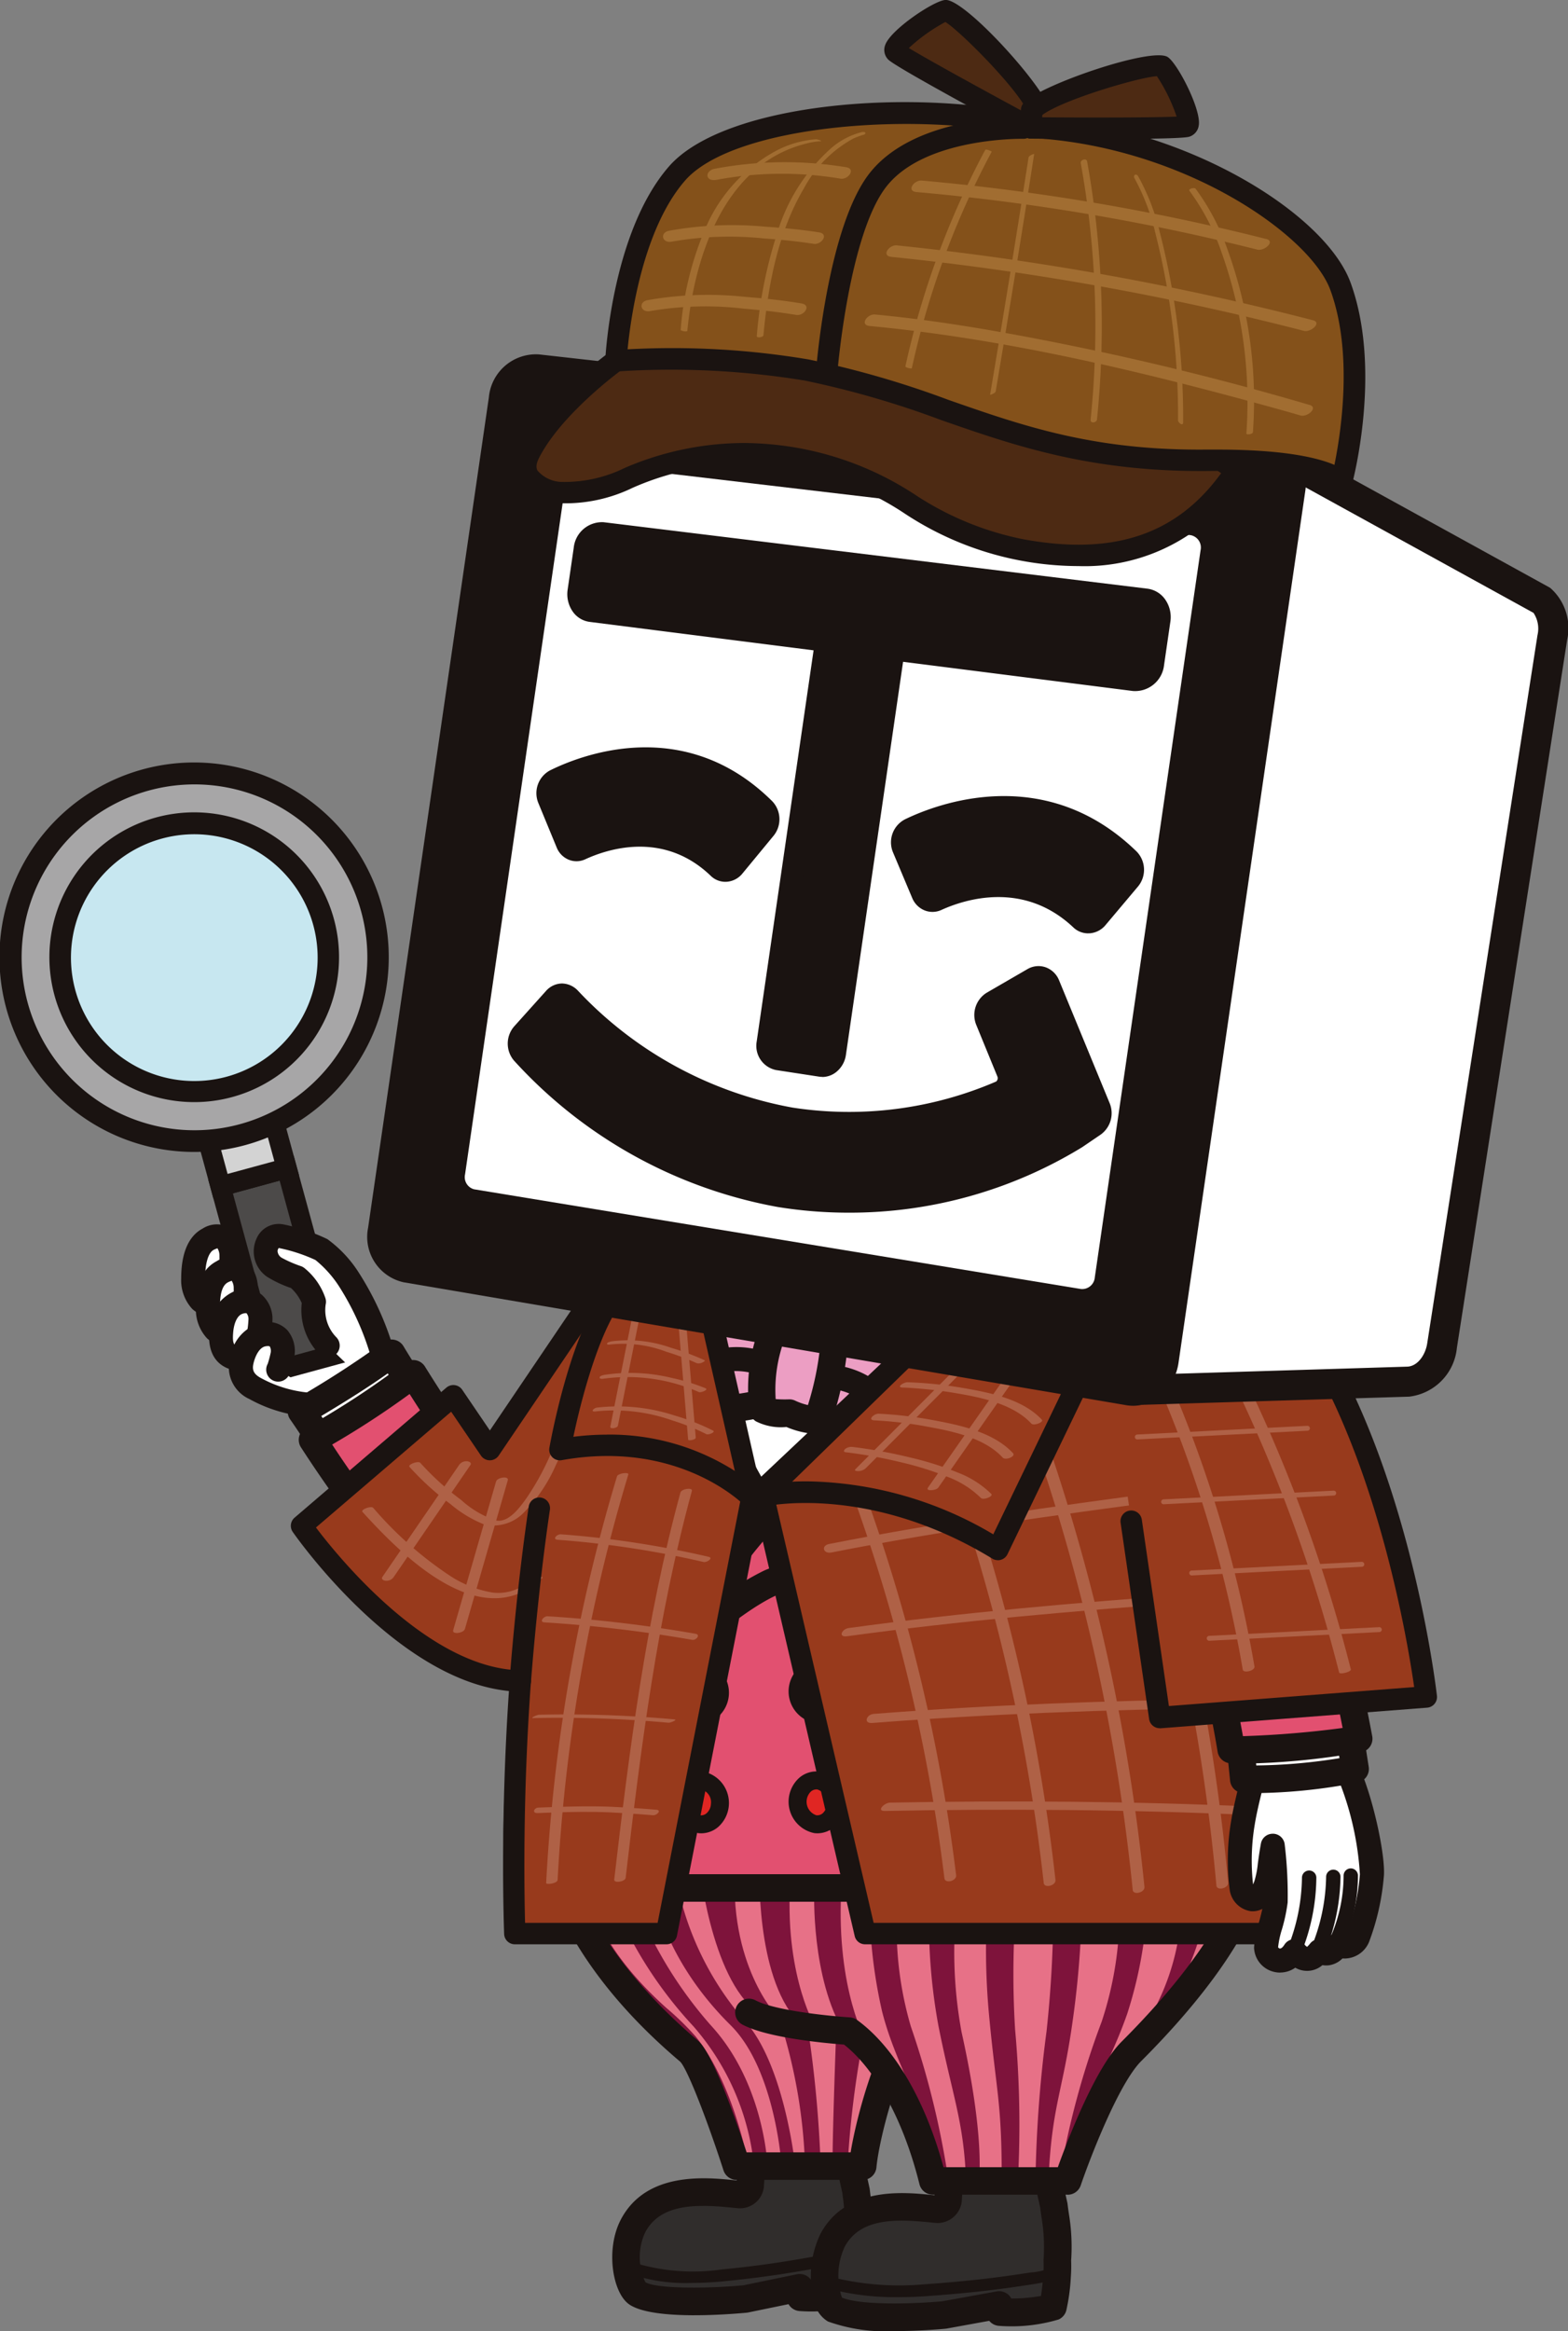 <svg xmlns="http://www.w3.org/2000/svg" xmlns:xlink="http://www.w3.org/1999/xlink" width="117.76" height="175" viewBox="0 0 117.76 175">
  <rect x="0" y="0" width="117.76" height="175" fill="#808080" stroke="none"/>
  <defs>
    <clipPath id="clip-path">
      <rect id="長方形_2430" data-name="長方形 2430" width="117.76" height="175" fill="none"/>
    </clipPath>
  </defs>
  <g id="グループ_3458" data-name="グループ 3458" transform="translate(0 -0.005)">
    <path id="パス_16364" data-name="パス 16364" d="M127.306,668.291l5.808-2.838,3.162,6.719-2.073,3.444-5.377-3.224Z" transform="translate(-108.87 -569.08)" fill="#fff"/>
    <rect id="長方形_2428" data-name="長方形 2428" width="5.152" height="14.458" transform="translate(16.562 89.062) rotate(-15.239)" fill="#4c4a49"/>
    <path id="パス_16365" data-name="パス 16365" d="M112.149,616.374l-4.2-15.41,6.43-1.75,4.2,15.409Zm-2.341-14.348,3.4,12.491,3.511-.957-3.4-12.49Z" transform="translate(-92.318 -512.433)" fill="#1a1311"/>
    <rect id="長方形_2429" data-name="長方形 2429" width="5.152" height="8.044" transform="translate(14.447 81.301) rotate(-15.239)" fill="#d3d3d3"/>
    <path id="パス_16366" data-name="パス 16366" d="M95.866,556.589l-2.511-9.22,6.43-1.751,2.511,9.221Zm-.654-8.158,1.717,6.3,3.511-.956-1.717-6.3Z" transform="translate(-79.836 -466.598)" fill="#1a1311"/>
    <g id="グループ_3445" data-name="グループ 3445" transform="translate(0 0.005)">
      <g id="グループ_3444" data-name="グループ 3444" transform="translate(0 0)" clip-path="url(#clip-path)">
        <path id="パス_16367" data-name="パス 16367" d="M42.147,423.069a11.874,11.874,0,1,1-14.578-8.336,11.874,11.874,0,0,1,14.578,8.336" transform="translate(-16.088 -354.314)" fill="#c7e7f0"/>
        <path id="パス_16368" data-name="パス 16368" d="M25.983,434.16a12.679,12.679,0,1,1,3.328-.447,12.7,12.7,0,0,1-3.328.447m-.007-23.751a11.076,11.076,0,1,0,10.689,8.165,11.03,11.03,0,0,0-10.689-8.165" transform="translate(-11.378 -349.608)" fill="#1a1311"/>
        <path id="パス_16369" data-name="パス 16369" d="M23,428.179a13.793,13.793,0,1,1,9.682-16.933A13.808,13.808,0,0,1,23,428.179M16.728,405.17a10.054,10.054,0,1,0,12.343,7.058,10.066,10.066,0,0,0-12.343-7.058" transform="translate(-4.769 -342.995)" fill="#a7a6a7"/>
        <path id="パス_16370" data-name="パス 16370" d="M14.589,424.717a14.619,14.619,0,1,1,3.849-.519,14.523,14.523,0,0,1-3.849.519m.009-27.592A12.982,12.982,0,1,0,27.133,406.7,12.977,12.977,0,0,0,14.6,397.125m-.006,23.852a10.877,10.877,0,1,1,2.864-.386,10.811,10.811,0,0,1-2.864.386M12.17,401.19a9.263,9.263,0,1,0,7.021.9,9.26,9.26,0,0,0-7.021-.9" transform="translate(0 -338.239)" fill="#1a1311"/>
        <path id="パス_16371" data-name="パス 16371" d="M146.006,652.419l.449-3.035a21.631,21.631,0,0,0-2.493-5.441,8.642,8.642,0,0,0-2.047-2.224,13.215,13.215,0,0,0-3.086-1.017c-.856-.2-1.761,1.344-.46,2.341a10.144,10.144,0,0,0,1.709.772,4.105,4.105,0,0,1,1.276,1.824,3.817,3.817,0,0,0,1,3.255" transform="translate(-117.773 -547.904)" fill="#fff"/>
        <path id="パス_16372" data-name="パス 16372" d="M140.717,648a.879.879,0,0,1-.132-.01.9.9,0,0,1-.759-1.022l.419-2.835a20.379,20.379,0,0,0-2.31-4.993,8.445,8.445,0,0,0-1.762-1.961,12.329,12.329,0,0,0-2.754-.9.393.393,0,0,0-.092.226.634.634,0,0,0,.3.5,9.1,9.1,0,0,0,1.466.639.9.9,0,0,1,.239.13,4.946,4.946,0,0,1,1.589,2.265.889.889,0,0,1,.022.474,2.908,2.908,0,0,0,.773,2.439.9.9,0,1,1-1.3,1.242,4.728,4.728,0,0,1-1.271-3.782,3.331,3.331,0,0,0-.81-1.129,8.791,8.791,0,0,1-1.8-.848,2.307,2.307,0,0,1-.791-2.85,1.808,1.808,0,0,1,2.008-1.081,14.047,14.047,0,0,1,3.319,1.109,9.182,9.182,0,0,1,2.343,2.492,22.286,22.286,0,0,1,2.619,5.706.891.891,0,0,1,.025.382l-.449,3.035a.9.9,0,0,1-.889.769" transform="translate(-112.483 -542.589)" fill="#1a1311"/>
        <path id="パス_16373" data-name="パス 16373" d="M103.007,644.18s-.027,1.8-1.31,1.889c-1.259.092-1.505-1.16-1.507-1.937,0-.852.114-2.408,1.125-2.935,1.348-.7,1.738.519,1.751,1.221a16.35,16.35,0,0,1-.059,1.762" transform="translate(-85.681 -548.162)" fill="#fff"/>
        <path id="パス_16374" data-name="パス 16374" d="M96.252,641.652a2.069,2.069,0,0,1-1.446-.547,3.176,3.176,0,0,1-.831-2.3c0-2.39.872-3.349,1.61-3.734A1.993,1.993,0,0,1,97.623,635a2.459,2.459,0,0,1,1.029,2.076,17.626,17.626,0,0,1-.06,1.829,2.563,2.563,0,0,1-2.144,2.735c-.067.005-.132.008-.2.008m.443-5.106c.015.016-.092.03-.278.127-.4.211-.643,1.008-.641,2.134a1.482,1.482,0,0,0,.255.978c.025.023.081.078.285.063.417-.031.476-1,.476-1.01s0-.05.005-.072a15.8,15.8,0,0,0,.054-1.654,1,1,0,0,0-.156-.567" transform="translate(-80.367 -542.84)" fill="#1a1311"/>
        <path id="パス_16375" data-name="パス 16375" d="M110.644,660.742s-.027,1.8-1.31,1.889c-1.259.092-1.505-1.16-1.507-1.937,0-.852.076-2.177,1.087-2.7,1.348-.7,1.738.519,1.751,1.221.019,1-.021,1.532-.021,1.532" transform="translate(-92.212 -562.522)" fill="#fff"/>
        <path id="パス_16376" data-name="パス 16376" d="M103.889,658.21a2.076,2.076,0,0,1-1.448-.546,3.182,3.182,0,0,1-.832-2.295c0-.733-.005-2.681,1.571-3.5a1.994,1.994,0,0,1,2.039-.073,2.459,2.459,0,0,1,1.029,2.076c.017.911-.014,1.459-.022,1.587a2.569,2.569,0,0,1-2.143,2.748c-.067.005-.131.007-.194.007m.4-4.875c.015.015-.092.029-.278.126-.543.283-.6,1.223-.6,1.9a1.484,1.484,0,0,0,.255.978c.025.023.081.078.286.063.416-.031.475-1,.475-1.011s0-.034,0-.047.036-.517.019-1.448a.988.988,0,0,0-.157-.566" transform="translate(-86.895 -557.196)" fill="#1a1311"/>
        <path id="パス_16377" data-name="パス 16377" d="M117.405,676.985s.127,2.041-1.445,1.826c-1.461-.2-1.425-1.356-1.356-2.13a2.326,2.326,0,0,1,1.305-2.132c1.268-.425,1.684.674,1.633,1.375a3.5,3.5,0,0,1-.138,1.061" transform="translate(-97.985 -576.783)" fill="#fff"/>
        <path id="パス_16378" data-name="パス 16378" d="M110.91,674.415a2.52,2.52,0,0,1-.347-.025c-1.085-.148-2.337-.807-2.131-3.1a3.145,3.145,0,0,1,1.916-2.9,2.047,2.047,0,0,1,1.986.25,2.424,2.424,0,0,1,.831,2.043,7.978,7.978,0,0,1-.131,1.116,2.931,2.931,0,0,1-.777,2.112,1.927,1.927,0,0,1-1.347.512m.252-4.373a.784.784,0,0,0-.242.048c-.436.146-.645.8-.694,1.358-.088.979.08,1.09.58,1.159.064.008.182.019.225-.022a1.417,1.417,0,0,0,.2-.863.926.926,0,0,1,.051-.35,7.822,7.822,0,0,0,.087-.826.688.688,0,0,0-.138-.49.127.127,0,0,0-.07-.014" transform="translate(-92.71 -571.47)" fill="#1a1311"/>
        <path id="パス_16379" data-name="パス 16379" d="M127.774,694.243a3.5,3.5,0,0,0,.3-1.026c.16-.684-.079-1.834-1.4-1.614a2.326,2.326,0,0,0-1.623,1.9,1.767,1.767,0,0,0,1.033,2.184,10.052,10.052,0,0,0,5.865,1.167" transform="translate(-106.88 -591.424)" fill="#fff"/>
        <path id="パス_16380" data-name="パス 16380" d="M125.612,692.489a10.766,10.766,0,0,1-5.323-1.354,2.622,2.622,0,0,1-1.429-3.167,3.143,3.143,0,0,1,2.348-2.569,2.036,2.036,0,0,1,1.923.558,2.425,2.425,0,0,1,.5,2.148c-.262,1.123-.378,1.349-.642,1.545a.9.9,0,0,1-1.323-1.162,7.987,7.987,0,0,0,.212-.792.692.692,0,0,0-.059-.507c-.021-.023-.126-.047-.312-.014-.454.076-.762.687-.9,1.233-.122.484-.066.831.576,1.166a9.273,9.273,0,0,0,5.36,1.07.9.9,0,1,1,.176,1.792c-.381.037-.751.054-1.107.054" transform="translate(-101.558 -586.107)" fill="#1a1311"/>
        <path id="パス_16381" data-name="パス 16381" d="M163.111,701.569a74.433,74.433,0,0,1-6.768,4.367c1.066,1.514,1.9,2.965,3,4.434l6.963-3.853c-2-2.944-3.195-4.948-3.195-4.948" transform="translate(-133.702 -599.971)" fill="#fff"/>
        <path id="パス_16382" data-name="パス 16382" d="M153.23,705.288a1.034,1.034,0,0,1-.83-.416c-.646-.864-1.208-1.729-1.752-2.565-.406-.624-.815-1.253-1.265-1.893a1.035,1.035,0,0,1,.334-1.494,73.918,73.918,0,0,0,6.649-4.288,1.021,1.021,0,0,1,.826-.2,1.033,1.033,0,0,1,.7.487c.012.019,1.2,2.014,3.162,4.9a1.034,1.034,0,0,1-.355,1.488l-6.963,3.853a1.026,1.026,0,0,1-.5.13m-1.519-5.136c.229.345.451.686.673,1.027.385.591.754,1.159,1.147,1.723l5.171-2.861c-.876-1.312-1.554-2.377-2-3.086-1.712,1.219-3.8,2.488-4.994,3.2" transform="translate(-127.589 -593.854)" fill="#1a1311"/>
        <path id="パス_16383" data-name="パス 16383" d="M188.3,661.574c-1.29.917-3.215,1.072-6.9,6.429-2.232,3.246-4.554,7.233-6.133,9.281-2.811-3.833-5.622-8.382-5.622-8.382a64.872,64.872,0,0,1-7.564,4.957,98.443,98.443,0,0,0,8.228,10.937c2.249,2.4,6.151,3.09,8.637.153,7.459-9.2,14.707-16.54,14.707-16.54Z" transform="translate(-138.608 -565.768)" fill="#e25070"/>
        <path id="パス_16384" data-name="パス 16384" d="M168.794,681.811a7.494,7.494,0,0,1-5.355-2.418,98.261,98.261,0,0,1-8.342-11.082,1.037,1.037,0,0,1,.368-1.47,64.17,64.17,0,0,0,7.42-4.861,1.035,1.035,0,0,1,1.525.267c.025.04,2.286,3.692,4.742,7.157.7-1.023,1.51-2.29,2.349-3.609.956-1.5,1.944-3.055,2.93-4.489,3.07-4.466,5.061-5.532,6.378-6.236a7.439,7.439,0,0,0,.774-.451,1.034,1.034,0,0,1,1.414.206l5.355,6.836a1.035,1.035,0,0,1-.078,1.365c-.072.073-7.3,7.414-14.638,16.465a6.222,6.222,0,0,1-4.687,2.319l-.156,0M157.44,668.1a90.373,90.373,0,0,0,7.51,9.88,5.351,5.351,0,0,0,3.948,1.762,4.193,4.193,0,0,0,3.144-1.57c6.126-7.557,12.187-13.941,14.123-15.946l-4.235-5.406-.143.076c-1.209.647-2.865,1.532-5.65,5.583-.965,1.4-1.943,2.941-2.888,4.428-1.214,1.907-2.361,3.709-3.278,4.9a1.036,1.036,0,0,1-1.655-.02c-2.027-2.764-4.071-5.925-5.059-7.482a66.221,66.221,0,0,1-5.818,3.795" transform="translate(-132.494 -559.656)" fill="#1a1311"/>
        <path id="パス_16385" data-name="パス 16385" d="M342.069,1120.139a18.649,18.649,0,0,0-.143-4.118l-.662-3-7.1-.34-.189,2.952a.793.793,0,0,1-.852.657c-1.916-.17-6.219-.876-7.932,2.332-1.012,1.895-.436,4.59.292,5.073,1.577,1.048,8.133.439,8.133.439l4.083-.842.055.716a10.7,10.7,0,0,0,3.934-.446,9.439,9.439,0,0,0,.362-2.283,10.075,10.075,0,0,0,.019-1.142" transform="translate(-277.632 -951.549)" fill="#302d2c"/>
        <path id="パス_16386" data-name="パス 16386" d="M323.7,1119.239c-1.918,0-3.944-.17-4.889-.8-1.282-.851-1.829-4.183-.632-6.423,1.912-3.579,6.349-3.134,8.482-2.919l.2.019.168-2.62a1.054,1.054,0,0,1,1.082-.968l7.1.34a1.036,1.036,0,0,1,.961.811l.662,3a.781.781,0,0,1,.017.1l.037.31a18.983,18.983,0,0,1,.115,3.929,11.11,11.11,0,0,1-.022,1.218,10.216,10.216,0,0,1-.423,2.564,1.037,1.037,0,0,1-.548.589,11.487,11.487,0,0,1-4.463.531,1.034,1.034,0,0,1-.793-.515l-3.032.625a.973.973,0,0,1-.113.017c-.744.069-2.289.191-3.913.191m.646-8.208c-1.818,0-3.5.39-4.341,1.962a4.4,4.4,0,0,0,0,3.76c.733.482,4.391.511,7.36.238l4.026-.83a1.035,1.035,0,0,1,1.2.725,11.974,11.974,0,0,0,2.133-.255,12.837,12.837,0,0,0,.193-1.543,8.86,8.86,0,0,0,.017-1.026c0-.028,0-.056,0-.083a17.283,17.283,0,0,0-.1-3.643l-.031-.261-.48-2.176-5.291-.254-.125,1.935a1.025,1.025,0,0,1-.013.112,1.8,1.8,0,0,1-1.964,1.51l-.479-.047c-.7-.07-1.412-.126-2.108-.126" transform="translate(-271.533 -945.429)" fill="#1a1311"/>
        <path id="パス_16387" data-name="パス 16387" d="M329.939,1166.472a12.893,12.893,0,0,1-4.634-.663.45.45,0,0,1,.347-.831,15.105,15.105,0,0,0,6.525.481c3.161-.3,5.395-.7,6.873-.96.508-.089.94-.166,1.308-.221a4.733,4.733,0,0,0,1.83-.49.451.451,0,0,1,.793.411c-.151.422-.965.74-2.488.969-.361.055-.786.13-1.285.218-1.493.263-3.748.66-6.944.969-.854.082-1.629.116-2.325.116" transform="translate(-277.96 -995.09)" fill="#1a1311"/>
        <path id="パス_16388" data-name="パス 16388" d="M445.11,1127.818a17.1,17.1,0,0,0-.261-4.118l-.662-3-7.1-.34-.189,2.952a.793.793,0,0,1-.852.657c-1.916-.17-6.1-.876-7.815,2.332-1.012,1.895-.593,4.805.123,5.17,2.018,1.029,8.264.434,8.264.434l4.121-.75.055.532a11.749,11.749,0,0,0,3.986-.391,14.094,14.094,0,0,0,.31-2.338,10.07,10.07,0,0,0,.019-1.143" transform="translate(-365.702 -958.116)" fill="#302d2c"/>
        <path id="パス_16389" data-name="パス 16389" d="M426.82,1127a12.9,12.9,0,0,1-5.035-.72,2.232,2.232,0,0,1-1.016-1.41,7.367,7.367,0,0,1,.45-5.17c1.907-3.571,6.259-3.133,8.349-2.921l.22.021.168-2.62a1.037,1.037,0,0,1,1.082-.968l7.1.34a1.035,1.035,0,0,1,.961.811l.662,3a.8.8,0,0,1,.017.1c.038.322.078.584.115.827a15.03,15.03,0,0,1,.154,3.411,11.053,11.053,0,0,1-.022,1.218,14.8,14.8,0,0,1-.342,2.531,1.035,1.035,0,0,1-.577.678,12.36,12.36,0,0,1-4.465.479,1.033,1.033,0,0,1-.746-.378l-3.19.58c-.029.005-.058.009-.087.012-.334.032-1.966.178-3.8.178m11.862-1.817h0Zm-15.848-.7c1.376.59,5.3.489,7.543.279l4.078-.741a1.041,1.041,0,0,1,.806.19,1.024,1.024,0,0,1,.294.344,13.325,13.325,0,0,0,2.23-.192c.056-.355.123-.883.174-1.6a8.887,8.887,0,0,0,.017-1.026c0-.028,0-.056,0-.083a13.333,13.333,0,0,0-.132-3.066c-.037-.249-.077-.515-.116-.838l-.48-2.177-5.291-.253-.125,1.936a1.012,1.012,0,0,1-.013.112,1.825,1.825,0,0,1-1.965,1.51l-.494-.048c-2.446-.244-5.156-.33-6.315,1.837a5.145,5.145,0,0,0-.211,3.811" transform="translate(-359.602 -952.001)" fill="#1a1311"/>
        <path id="パス_16390" data-name="パス 16390" d="M433.928,1175.852a19.554,19.554,0,0,1-5.2-.6.45.45,0,0,1,.26-.862,20.96,20.96,0,0,0,6.778.5c3.969-.279,6.23-.621,7.726-.848l.269-.041a4.776,4.776,0,0,0,1.831-.49.45.45,0,0,1,.791.411c-.151.422-.965.738-2.488.968l-.268.041c-1.51.229-3.792.575-7.8.855-.672.047-1.305.067-1.9.067" transform="translate(-366.363 -1003.403)" fill="#1a1311"/>
        <path id="パス_16391" data-name="パス 16391" d="M286.535,955.652s.474,7.329,10.271,15.6c1.065.9,3.554,8.616,3.554,8.616h9.471c.21-2.255,1.662-7.89,3.52-10.684l11.622-13.533Z" transform="translate(-245.04 -817.258)" fill="#e77187"/>
        <path id="パス_16392" data-name="パス 16392" d="M294.922,978.4a18.925,18.925,0,0,0,5.01,7.781,27.579,27.579,0,0,1,7.5,12.952h.97s-1.066-5.97-3.944-9.54a21.018,21.018,0,0,0-2.185-2.132c-5.724-5.133-5.863-8.954-5.863-8.954Z" transform="translate(-252.212 -836.709)" fill="#7e133b"/>
        <path id="パス_16393" data-name="パス 16393" d="M315.9,980.234a31.161,31.161,0,0,0,6.343,10.18,18.807,18.807,0,0,1,4.53,10.393l1.013-.053s-.266-6.129-4.264-10.447a31.271,31.271,0,0,1-5.916-9.967Z" transform="translate(-270.153 -838.281)" fill="#7e133b"/>
        <path id="パス_16394" data-name="パス 16394" d="M339.087,980.97s.693,4.957,5.756,9.967c3.376,3.34,3.837,10.553,3.837,10.553l1.013-.053s-.788-7.465-3.731-10.766a22.566,22.566,0,0,1-4.957-9.594Z" transform="translate(-289.982 -838.91)" fill="#7e133b"/>
        <path id="パス_16395" data-name="パス 16395" d="M406.991,1049.377l-2.025-.32a39.733,39.733,0,0,1,1.812,10.606h1.173a89.914,89.914,0,0,0-.959-10.287" transform="translate(-346.32 -897.137)" fill="#7e133b"/>
        <path id="パス_16396" data-name="パス 16396" d="M432.064,1052.369s-.32,8.581-.266,10.127h1.119a73.41,73.41,0,0,1,1.066-8.9Z" transform="translate(-369.261 -899.969)" fill="#7e133b"/>
        <path id="パス_16397" data-name="パス 16397" d="M303.718,974.792h-9.471a1.035,1.035,0,0,1-.985-.718c-1.12-3.472-2.681-7.578-3.25-8.155-10-8.447-10.6-16-10.623-16.313a1.035,1.035,0,0,1,1.033-1.1h38.438a1.035,1.035,0,0,1,.786,1.71L308.066,963.7c-1.717,2.625-3.122,8.052-3.317,10.156a1.036,1.036,0,0,1-1.031.939m-8.72-2.07h7.814c.436-2.672,1.778-7.538,3.564-10.223a1.249,1.249,0,0,1,.076-.1l10.154-11.824H281.662c.563,2.276,2.59,7.772,9.7,13.775,1.061.9,2.757,5.7,3.637,8.373" transform="translate(-238.927 -811.145)" fill="#1a1311"/>
        <path id="パス_16398" data-name="パス 16398" d="M398.987,963.331l27.3.433s.079,4.8-9.173,14.057c-2.232,2.232-4.789,9.728-4.789,9.728H402.2c-1.408-5.7-3.82-9.415-6.2-11.143a53.831,53.831,0,0,1-7.6-1.863" transform="translate(-332.146 -823.825)" fill="#e77187"/>
        <path id="パス_16399" data-name="パス 16399" d="M365.149,964.919l-2.76-.09s.865,8.771,4.4,11.326l1.512.349s-3.772-3.917-3.155-11.585" transform="translate(-309.909 -825.106)" fill="#7e133b"/>
        <path id="パス_16400" data-name="パス 16400" d="M396.231,967.588l-2.391-.169s-.346,8.17,2.854,11.632l1.228.221s-2.428-4.279-1.691-11.684" transform="translate(-336.796 -827.321)" fill="#7e133b"/>
        <path id="パス_16401" data-name="パス 16401" d="M422.217,980.234s-.266,6.556,2.292,10.713l1.652.693s-2.292-3.944-1.919-11.406Z" transform="translate(-361.066 -838.281)" fill="#7e133b"/>
        <path id="パス_16402" data-name="パス 16402" d="M450.952,980.2a37.236,37.236,0,0,0,.932,9.039c1.092,4.306,3.058,6.423,4.024,12.736h.97a64.239,64.239,0,0,0-2.829-11.591,26.356,26.356,0,0,1-.932-10.13Z" transform="translate(-385.64 -838.247)" fill="#7e133b"/>
        <path id="パス_16403" data-name="パス 16403" d="M555.9,980.2a31.917,31.917,0,0,1-1.546,9.226c-1.523,4.361-3.291,6.235-4.257,12.548l-.86-.023a62.272,62.272,0,0,1,3.2-11.939,26.294,26.294,0,0,0,1.3-9.76Z" transform="translate(-469.698 -838.247)" fill="#7e133b"/>
        <path id="パス_16404" data-name="パス 16404" d="M481.818,980.141a43.13,43.13,0,0,0,.648,10.14c1.037,5.238,1.919,7.2,2.068,11.6h.97s.486-3.11-1.3-11.126a33.015,33.015,0,0,1-.233-10.557Z" transform="translate(-411.988 -838.201)" fill="#7e133b"/>
        <path id="パス_16405" data-name="パス 16405" d="M592.737,980.2a17.576,17.576,0,0,1-3.383,10.985l1.546-.959a24.209,24.209,0,0,0,3.994-10.087Z" transform="translate(-504.006 -838.201)" fill="#7e133b"/>
        <path id="パス_16406" data-name="パス 16406" d="M511.563,979.815a53.136,53.136,0,0,0,.078,9.761c.506,5.315.925,6.244.914,11.877h1.226a79.121,79.121,0,0,0-.221-11.185,68.232,68.232,0,0,1,.16-10.393Z" transform="translate(-437.325 -837.922)" fill="#7e133b"/>
        <path id="パス_16407" data-name="パス 16407" d="M540.481,980.509a69.715,69.715,0,0,1-.715,9.82c-.747,5.315-1.561,6.289-1.805,11.923h-.974a95.772,95.772,0,0,1,.83-11.23,87.13,87.13,0,0,0,.506-10.452Z" transform="translate(-459.221 -838.516)" fill="#7e133b"/>
        <path id="パス_16408" data-name="パス 16408" d="M406.265,982.471H396.142a1.035,1.035,0,0,1-1-.787c-1.166-4.718-3.27-8.6-5.664-10.48-1.3-.1-5.712-.487-7.614-1.493a1.035,1.035,0,1,1,.969-1.829c1.461.773,5.612,1.185,7.088,1.278a1.043,1.043,0,0,1,.542.2c2.772,2.008,5.112,6.008,6.484,11.046h8.589c.725-2.019,2.793-7.428,4.79-9.426,6.372-6.371,8.169-10.525,8.674-12.309l-26.081-.412a1.035,1.035,0,0,1,.016-2.07h.016l27.3.432a1.036,1.036,0,0,1,1.019,1.018c0,.214-.022,5.352-9.476,14.806-1.692,1.692-3.852,7.308-4.541,9.33a1.036,1.036,0,0,1-.98.7" transform="translate(-326.089 -817.713)" fill="#1a1311"/>
        <path id="パス_16409" data-name="パス 16409" d="M273.4,683.964c-1.072,3.282-2.108,8.038-2.433,9.539-1.994,9.191-3.111,19.212-2.587,23.463a1.71,1.71,0,0,0,1.655,1.6h53.688c.932,0,1.412-.792,1.655-1.674,1.668-6.049-1.657-17.91-4.252-27.363-.489-1.781-2.481-12.569-2.965-15.012l-39.654.8" transform="translate(-229.408 -576.84)" fill="#e25070"/>
        <path id="パス_16410" data-name="パス 16410" d="M317.618,713.494H263.93a2.746,2.746,0,0,1-2.682-2.513c-.538-4.364.556-14.378,2.6-23.809.9-4.165,1.732-7.409,2.461-9.641a1.036,1.036,0,0,1,1.969.643c-.708,2.165-1.517,5.34-2.406,9.437-1.97,9.083-3.076,19.021-2.57,23.117.031.258.2.7.627.7h53.688c.269,0,.49-.307.657-.913,1.56-5.656-1.577-17.078-4.1-26.255l-.153-.558c-.371-1.347-1.505-7.324-2.334-11.689-.188-1-.355-1.875-.484-2.546l-38.782.785H272.4a1.035,1.035,0,0,1-.021-2.07l39.654-.8h.021a1.036,1.036,0,0,1,1.016.834c.129.652.366,1.9.653,3.413.776,4.086,1.948,10.261,2.3,11.526l.154.558c2.588,9.423,5.809,21.149,4.1,27.353-.582,2.118-1.912,2.434-2.652,2.434" transform="translate(-223.298 -570.729)" fill="#1a1311"/>
        <path id="パス_16411" data-name="パス 16411" d="M337.829,688.011s10.255,18.447,10.478,18.378,18.064-17.822,18.064-17.822l-16.183.16Z" transform="translate(-288.906 -588.376)" fill="#fff"/>
        <path id="パス_16412" data-name="パス 16412" d="M342.133,701.348c-.687,0-1.387-1.243-6.161-9.722-2.592-4.605-5.157-9.219-5.157-9.219a1.035,1.035,0,0,1,.965-1.537l12.358.716,16.113-.162h.01a1.036,1.036,0,0,1,.731,1.769c-18.018,17.93-18.164,17.975-18.483,18.076a1.288,1.288,0,0,1-.374.08m-8.594-18.3c3.117,5.592,7.295,13.025,8.85,15.637,2.439-2.361,9.624-9.483,15.337-15.163l-13.639.135Z" transform="translate(-282.796 -582.268)" fill="#1a1311"/>
        <path id="パス_16413" data-name="パス 16413" d="M327.242,694.837c-.922-3.375-3.849-1.859-7.317-.253l1.166-4.878a8.123,8.123,0,0,0-4.14-.071,48.1,48.1,0,0,1,3.388-16.037l1.7.848s3.152,11.9,8.962,18.124Z" transform="translate(-271.051 -576.049)" fill="#e25070"/>
        <path id="パス_16414" data-name="パス 16414" d="M321.125,689.76a1.05,1.05,0,0,1-.385-.074,1.039,1.039,0,0,1-.613-.689,1.69,1.69,0,0,0-.731-1.163c-.883-.406-2.844.5-4.742,1.387l-.41.19a1.035,1.035,0,0,1-1.443-1.18l.925-3.868a10.592,10.592,0,0,0-2.725.181,1.024,1.024,0,0,1-.843-.239,1.037,1.037,0,0,1-.358-.8,48.673,48.673,0,0,1,3.471-16.428,1.036,1.036,0,0,1,1.414-.519l1.7.849a1.037,1.037,0,0,1,.539.661c.031.117,3.156,11.721,8.719,17.684a1.036,1.036,0,0,1-.222,1.593l-3.762,2.267a1.038,1.038,0,0,1-.535.148m-2.256-4.1a3.269,3.269,0,0,1,1.4.292,3.056,3.056,0,0,1,1.351,1.262l1.674-1.009c-4.825-5.825-7.625-14.986-8.243-17.156l-.274-.137a48.131,48.131,0,0,0-2.865,13.413,7.392,7.392,0,0,1,3.426.294,1.036,1.036,0,0,1,.645,1.211l-.673,2.813a9.421,9.421,0,0,1,3.56-.983" transform="translate(-264.935 -569.938)" fill="#1a1311"/>
        <path id="パス_16415" data-name="パス 16415" d="M371.605,686.712l-.323-.406c-3.8,5.913-12.87,12.105-15.095,14.111-3.168,3.058-5.72,7.839-7.432,10.808,0,0,4.165-3.986,7.289-5.452,2.227-1.045,5.267.085,8.723.282l-.207-5.3a10.446,10.446,0,0,1,4.727-.274,72.249,72.249,0,0,0,4.654-12.949c-1.179-.569-2.27-.57-2.337-.818" transform="translate(-298.25 -586.918)" fill="#e25070"/>
        <path id="パス_16416" data-name="パス 16416" d="M342.639,706.152a1.035,1.035,0,0,1-.9-1.553l.582-1.016c1.728-3.034,4.1-7.188,7.029-10.019.568-.514,1.459-1.209,2.585-2.088,3.565-2.785,9.532-7.446,12.358-11.838a1.036,1.036,0,0,1,1.681-.084l.208.26c.065.017.142.033.226.054a8.91,8.91,0,0,1,1.866.621,1.061,1.061,0,0,1,.249.168c.508.464.614.56-.885,5.167a78.037,78.037,0,0,1-3.533,8.989,1.032,1.032,0,0,1-1.11.578,9.517,9.517,0,0,0-3.486.052l.174,4.464a1.038,1.038,0,0,1-.309.779,1.049,1.049,0,0,1-.785.3c-1.177-.067-2.273-.234-3.335-.394-1.97-.3-3.672-.557-4.888.014-2.933,1.376-6.973,5.224-7.014,5.263a1.033,1.033,0,0,1-.715.287m22.731-24.423c-3.184,4.369-8.743,8.711-12.159,11.38-1.094.855-1.958,1.529-2.447,1.97a29.97,29.97,0,0,0-4.228,5.45,19.542,19.542,0,0,1,2.952-1.8c1.784-.838,3.87-.521,6.077-.188.654.1,1.322.2,2,.277l-.161-4.132a1.036,1.036,0,0,1,.737-1.033,11.465,11.465,0,0,1,4.407-.41,78.16,78.16,0,0,0,4.055-11.183c-.244-.074-.474-.129-.68-.177a5.573,5.573,0,0,1-.559-.154m1.117-1.4h0Z" transform="translate(-292.134 -580.81)" fill="#1a1311"/>
        <path id="パス_16417" data-name="パス 16417" d="M490.758,808.672a58.142,58.142,0,0,1-9.336.31l0,2.674a40,40,0,0,0,9.339,0Z" transform="translate(-411.702 -691.564)" fill="#e25070"/>
        <path id="パス_16418" data-name="パス 16418" d="M480.365,806.878a46.137,46.137,0,0,1-5.186-.3,1.035,1.035,0,0,1-.907-1.028l0-2.674a1.034,1.034,0,0,1,.323-.751,1.022,1.022,0,0,1,.768-.282,57.924,57.924,0,0,0,9.14-.3,1.054,1.054,0,0,1,.82.246,1.034,1.034,0,0,1,.355.78v2.983a1.034,1.034,0,0,1-.876,1.023,29.434,29.434,0,0,1-4.441.3m-4.022-2.259a39.575,39.575,0,0,0,7.268.027v-.912a59.069,59.069,0,0,1-7.267.22Z" transform="translate(-405.589 -685.461)" fill="#1a1311"/>
        <path id="パス_16419" data-name="パス 16419" d="M491.53,786.888a37.778,37.778,0,0,0,6.359-.187l-3.218-4s-1.917,2.654-3.141,4.191" transform="translate(-420.348 -669.35)" fill="#fff"/>
        <path id="パス_16420" data-name="パス 16420" d="M487.693,781.858c-.843,0-1.639-.023-2.32-.052a1.036,1.036,0,0,1-.766-1.679c1.195-1.5,3.093-4.126,3.112-4.153a1.035,1.035,0,0,1,.813-.429,1.1,1.1,0,0,1,.833.387l3.218,4a1.035,1.035,0,0,1-.663,1.673,31.351,31.351,0,0,1-4.227.249m-.213-2.07c.75,0,1.52-.01,2.285-.053l-1.168-1.452c-.324.441-.716.971-1.118,1.505" transform="translate(-414.236 -663.234)" fill="#1a1311"/>
        <path id="パス_16421" data-name="パス 16421" d="M429.032,692.186s-2.849-1.067-7.821.528l-.835,4.5s3.636,3.132,6.963,3.69a19.5,19.5,0,0,0,1.694-8.722" transform="translate(-359.499 -591.648)" fill="#ec9ec3"/>
        <path id="パス_16422" data-name="パス 16422" d="M421.225,695.842a.973.973,0,0,1-.171-.015c-3.571-.6-7.309-3.79-7.466-3.926a1.035,1.035,0,0,1-.343-.972l.835-4.5a1.035,1.035,0,0,1,.7-.8c5.253-1.684,8.37-.561,8.5-.512a1.038,1.038,0,0,1,.669.881,20.383,20.383,0,0,1-1.79,9.254,1.037,1.037,0,0,1-.935.591m-5.832-5.142a17.464,17.464,0,0,0,5.213,2.9,18.592,18.592,0,0,0,1.319-6.7,13.4,13.4,0,0,0-5.925.513Z" transform="translate(-353.385 -585.547)" fill="#1a1311"/>
        <path id="パス_16423" data-name="パス 16423" d="M357.334,681.935a21.837,21.837,0,0,1-7.457.685s-.461-4.937,1.477-8.145c0,0,4.358.33,6.907,2.793s-.927,4.667-.927,4.667" transform="translate(-299.169 -576.801)" fill="#ec9ec3"/>
        <path id="パス_16424" data-name="パス 16424" d="M345.491,677.642a14.079,14.079,0,0,1-1.875-.118,1.036,1.036,0,0,1-.893-.93c-.02-.216-.468-5.316,1.622-8.776a1,1,0,0,1,.964-.5c.193.015,4.764.388,7.549,3.081a3.528,3.528,0,0,1,1.233,2.95,5.117,5.117,0,0,1-2.325,3.334,1.019,1.019,0,0,1-.274.122,24.9,24.9,0,0,1-6,.833m5.72-1.83h0Zm-6.464-.26a22.037,22.037,0,0,0,6.027-.694,3.024,3.024,0,0,0,1.258-1.72c.014-.148.059-.6-.614-1.247a10.9,10.9,0,0,0-5.613-2.424,14.528,14.528,0,0,0-1.059,6.085" transform="translate(-293.046 -570.679)" fill="#1a1311"/>
        <path id="パス_16425" data-name="パス 16425" d="M395.929,686.111a11.734,11.734,0,0,0-.962,6.457,4,4,0,0,0,1.957.258,5.57,5.57,0,0,0,2.116.536,24.035,24.035,0,0,0,1.273-6.186,6.148,6.148,0,0,0-4.384-1.065" transform="translate(-337.649 -586.74)" fill="#ec9ec3"/>
        <path id="パス_16426" data-name="パス 16426" d="M392.9,688.28a6.61,6.61,0,0,1-2.3-.53,4.156,4.156,0,0,1-2.3-.429,1.038,1.038,0,0,1-.456-.677,12.724,12.724,0,0,1,1.048-7.1,1.037,1.037,0,0,1,.89-.58,7.15,7.15,0,0,1,5.092,1.307,1.036,1.036,0,0,1,.368.816,24.856,24.856,0,0,1-1.332,6.508,1.037,1.037,0,0,1-.953.689Zm-2.082-2.606a1.027,1.027,0,0,1,.464.11,4.677,4.677,0,0,0,.933.321,22.636,22.636,0,0,0,.931-4.535,5.16,5.16,0,0,0-2.629-.553,10.788,10.788,0,0,0-.725,4.639,8.959,8.959,0,0,0,1,.019h.03" transform="translate(-331.538 -580.624)" fill="#1a1311"/>
        <path id="パス_16427" data-name="パス 16427" d="M428,710.146a.9.9,0,0,1-.474-.135,4.856,4.856,0,0,0-2.149-.728.9.9,0,0,1,.023-1.8h.017a6.588,6.588,0,0,1,3.058,1,.9.9,0,0,1-.475,1.666" transform="translate(-363.027 -605.028)" fill="#1a1311"/>
        <path id="パス_16428" data-name="パス 16428" d="M374.978,700.452a.912.912,0,0,1-.287-.047,5.1,5.1,0,0,0-2.171-.294.9.9,0,0,1-.3-1.774,6.606,6.606,0,0,1,3.049.361.9.9,0,0,1-.287,1.754" transform="translate(-317.68 -597.165)" fill="#1a1311"/>
        <path id="パス_16429" data-name="パス 16429" d="M354.721,869.067a1.646,1.646,0,0,1-1.331-1.8,1.472,1.472,0,0,1,1.554-1.474,1.646,1.646,0,0,1,1.331,1.8,1.472,1.472,0,0,1-1.554,1.474" transform="translate(-302.209 -740.402)" fill="#e02623"/>
        <path id="パス_16430" data-name="パス 16430" d="M350.882,865.756a2,2,0,0,1-.223-.013h0a2.406,2.406,0,0,1-1.115-4.167,1.943,1.943,0,0,1,1.492-.452,2.405,2.405,0,0,1,1.115,4.166,1.972,1.972,0,0,1-1.268.467m-.07-1.354a.63.63,0,0,0,.474-.149,1,1,0,0,0,.329-.7.986.986,0,0,0-.735-1.089.643.643,0,0,0-.474.149,1.068,1.068,0,0,0,.406,1.789" transform="translate(-298.224 -736.406)" fill="#1a1311"/>
        <path id="パス_16431" data-name="パス 16431" d="M414.951,869.067a1.646,1.646,0,0,1-1.331-1.8,1.472,1.472,0,0,1,1.554-1.474,1.646,1.646,0,0,1,1.331,1.8,1.472,1.472,0,0,1-1.554,1.474" transform="translate(-353.717 -740.402)" fill="#e02623"/>
        <path id="パス_16432" data-name="パス 16432" d="M411.111,865.756a2,2,0,0,1-.223-.013h0a2.406,2.406,0,0,1-1.115-4.167,1.943,1.943,0,0,1,1.492-.452,2.406,2.406,0,0,1,1.117,4.166,1.971,1.971,0,0,1-1.269.468m-.069-1.354a.636.636,0,0,0,.474-.15,1.068,1.068,0,0,0-.406-1.788.641.641,0,0,0-.474.149,1.068,1.068,0,0,0,.406,1.789" transform="translate(-349.73 -736.406)" fill="#1a1311"/>
        <path id="パス_16433" data-name="パス 16433" d="M354.721,926.232a1.646,1.646,0,0,1-1.331-1.8,1.472,1.472,0,0,1,1.554-1.474,1.646,1.646,0,0,1,1.331,1.8,1.472,1.472,0,0,1-1.554,1.474" transform="translate(-302.209 -789.289)" fill="#e02623"/>
        <path id="パス_16434" data-name="パス 16434" d="M350.882,922.927a2,2,0,0,1-.223-.013h0a2.406,2.406,0,0,1-1.117-4.165,1.966,1.966,0,0,1,1.493-.455,2.406,2.406,0,0,1,1.116,4.167,1.972,1.972,0,0,1-1.268.467m-.07-1.354a.619.619,0,0,0,.474-.149,1,1,0,0,0,.329-.7.986.986,0,0,0-.735-1.089.643.643,0,0,0-.474.15,1.068,1.068,0,0,0,.406,1.788" transform="translate(-298.224 -785.299)" fill="#1a1311"/>
        <path id="パス_16435" data-name="パス 16435" d="M414.951,926.232a1.646,1.646,0,0,1-1.331-1.8,1.472,1.472,0,0,1,1.554-1.474,1.645,1.645,0,0,1,1.331,1.8,1.472,1.472,0,0,1-1.554,1.474" transform="translate(-353.717 -789.289)" fill="#e02623"/>
        <path id="パス_16436" data-name="パス 16436" d="M411.111,922.927a2,2,0,0,1-.223-.013h0a2.406,2.406,0,0,1-1.117-4.165,1.967,1.967,0,0,1,1.492-.455,2.406,2.406,0,0,1,1.118,4.166,1.971,1.971,0,0,1-1.269.468m-.069-1.354a.634.634,0,0,0,.474-.15,1.068,1.068,0,0,0-.406-1.788.641.641,0,0,0-.474.15,1.068,1.068,0,0,0,.407,1.788" transform="translate(-349.73 -785.299)" fill="#1a1311"/>
        <path id="パス_16437" data-name="パス 16437" d="M332.565,864.649a1.035,1.035,0,0,1-1.035-1.014c-.087-4.312.31-13.014.468-15.06.1-1.333,1.542-3.224,1.981-3.772a1.035,1.035,0,0,1,1.616,1.294,8.1,8.1,0,0,0-1.532,2.637c-.155,2.02-.548,10.608-.462,14.859a1.036,1.036,0,0,1-1.014,1.056Z" transform="translate(-283.508 -722.132)" fill="#1a1311"/>
        <path id="パス_16438" data-name="パス 16438" d="M395.18,679.972l7.745,33.249h37.031s-.556-28.259-10.356-44.275l-17.763-4.687Z" transform="translate(-337.951 -568.064)" fill="#983a1c"/>
        <path id="パス_16439" data-name="パス 16439" d="M435.2,709.275H398.169a.8.8,0,0,1-.784-.623L389.64,675.4a.805.805,0,0,1,.232-.768l16.657-15.713a.808.808,0,0,1,.758-.193l17.763,4.687a.8.8,0,0,1,.481.358c5.133,8.389,7.707,20.1,8.962,28.445A141.045,141.045,0,0,1,436,708.454a.805.805,0,0,1-.8.821m-36.392-1.61h35.56c-.187-4.717-1.547-28.608-10.043-42.775l-17.016-4.49-15.995,15.089Z" transform="translate(-333.196 -563.312)" fill="#1a1311"/>
        <path id="パス_16440" data-name="パス 16440" d="M453.1,773.066c-8.493,1.118-16.989,2.294-25.4,3.949-.632.125-.45.762.171.639,8.316-1.638,16.722-2.794,25.123-3.9.538-.071.793-.779.1-.688" transform="translate(-365.427 -661.107)" fill="#af6146"/>
        <path id="パス_16441" data-name="パス 16441" d="M462.69,826.468c-8.584.626-17.172,1.363-25.7,2.532-.509.07-.817.712-.122.617,8.529-1.169,17.117-1.906,25.7-2.532.52-.038.819-.667.122-.616" transform="translate(-373.256 -706.78)" fill="#af6146"/>
        <path id="パス_16442" data-name="パス 16442" d="M476.407,880.72c-8.81.128-17.63.436-26.416,1.123-.545.043-.8.736-.1.682,8.785-.687,17.606-.995,26.416-1.123.553-.008.794-.691.1-.682" transform="translate(-384.376 -753.178)" fill="#af6146"/>
        <path id="パス_16443" data-name="パス 16443" d="M484.947,934.244c-9.121-.4-18.271-.476-27.4-.3-.411.008-1.056.639-.378.625,9.128-.18,18.277-.105,27.4.3.42.019,1.059-.6.378-.626" transform="translate(-390.712 -798.618)" fill="#af6146"/>
        <path id="パス_16444" data-name="パス 16444" d="M440.441,767.6a131.742,131.742,0,0,1,7.128,29.457c.054.432.935.211.879-.236a131.729,131.729,0,0,0-7.128-29.457c-.156-.421-1.033-.178-.88.235" transform="translate(-376.642 -656.055)" fill="#af6146"/>
        <path id="パス_16445" data-name="パス 16445" d="M491.053,755.773a140.873,140.873,0,0,1,7.261,31.529c.047.416.929.2.88-.236a140.869,140.869,0,0,0-7.261-31.528c-.147-.411-1.023-.167-.88.236" transform="translate(-419.927 -645.942)" fill="#af6146"/>
        <path id="パス_16446" data-name="パス 16446" d="M536.579,745.334a149.879,149.879,0,0,1,7.352,33.564c.042.411.924.2.88-.236a149.882,149.882,0,0,0-7.352-33.564c-.141-.408-1.018-.166-.88.236" transform="translate(-458.861 -637.016)" fill="#af6146"/>
        <path id="パス_16447" data-name="パス 16447" d="M582.467,743.1a149.529,149.529,0,0,1,6.991,33.564c.042.411.924.2.88-.236a149.531,149.531,0,0,0-6.99-33.564c-.141-.408-1.018-.166-.88.236" transform="translate(-498.103 -635.107)" fill="#af6146"/>
        <path id="パス_16448" data-name="パス 16448" d="M184.98,660.006l-5.378-1.539-9.111,13.465-2.743-4.038-11.4,9.762s7.687,11.05,15.937,11.625c.168.012.333.018.5.022a183.6,183.6,0,0,0-.416,18.964h11.39l6.416-32.724Z" transform="translate(-133.702 -563.111)" fill="#983a1c"/>
        <path id="パス_16449" data-name="パス 16449" d="M179,704.317h-11.39a.806.806,0,0,1-.8-.771c0-.082-.331-8.138.36-18.244-8.415-.832-15.917-11.485-16.236-11.943a.806.806,0,0,1,.138-1.072l11.4-9.762a.806.806,0,0,1,1.19.16l2.076,3.056,8.445-12.482a.8.8,0,0,1,.888-.323l5.379,1.538a.8.8,0,0,1,.542.519l5.189,15.538a.81.81,0,0,1,.026.41l-6.417,32.725a.8.8,0,0,1-.79.65m-10.611-1.61h9.948l6.249-31.866L179.6,655.906l-4.411-1.262L166.4,667.627a.809.809,0,0,1-.666.354h0a.806.806,0,0,1-.666-.353l-2.238-3.294-10.153,8.692c1.7,2.249,8.2,10.229,14.9,10.7.154.01.309.016.463.021a.8.8,0,0,1,.782.863c-.626,8.573-.5,15.794-.44,18.1" transform="translate(-128.948 -558.354)" fill="#1a1311"/>
        <path id="パス_16450" data-name="パス 16450" d="M187.837,781.657c3,3.3,8.933,9.292,13.492,4.979.2-.185-.621-.106-.783.047a3.484,3.484,0,0,1-3,1.022,8.331,8.331,0,0,1-3.2-1.293,27.844,27.844,0,0,1-5.7-5.057c-.155-.171-.961.133-.807.3" transform="translate(-160.618 -668.16)" fill="#af6146"/>
        <path id="パス_16451" data-name="パス 16451" d="M212.228,719.41a20.765,20.765,0,0,0,3.086,2.8,9.154,9.154,0,0,0,2.558,1.538,3.193,3.193,0,0,0,2.977-.936,11.817,11.817,0,0,0,2.371-3.528,37.207,37.207,0,0,0,1.746-4.28c.277-.8.542-1.613.769-2.433.057-.206-.786-.09-.85.142a41.683,41.683,0,0,1-1.849,5.255,19.851,19.851,0,0,1-2,3.765c-.472.662-1.323,1.872-2.275,1.71a7.155,7.155,0,0,1-2.635-1.536,20.787,20.787,0,0,1-3.086-2.8c-.153-.171-.961.13-.808.3" transform="translate(-181.477 -609.292)" fill="#af6146"/>
        <path id="パス_16452" data-name="パス 16452" d="M203.9,757.733l-5.066,7.391-.715,1.043c-.121.177.1.279.247.29a.673.673,0,0,0,.578-.248l5.066-7.391.715-1.043c.122-.177-.1-.279-.247-.29a.673.673,0,0,0-.578.248" transform="translate(-169.399 -647.787)" fill="#af6146"/>
        <path id="パス_16453" data-name="パス 16453" d="M238.185,766.234l-2.811,9.745-.409,1.417c-.1.342.79.224.883-.1l2.811-9.745.409-1.417c.1-.342-.79-.224-.883.1" transform="translate(-200.931 -655.011)" fill="#af6146"/>
        <path id="パス_16454" data-name="パス 16454" d="M269.831,794.792s.467-6.487,1.427-12.974" transform="translate(-230.755 -668.599)" fill="#983a1c"/>
        <path id="パス_16455" data-name="パス 16455" d="M265.081,790.846l-.058,0a.8.8,0,0,1-.745-.86c0-.065.479-6.591,1.433-13.034a.8.8,0,1,1,1.592.236c-.944,6.38-1.415,12.849-1.42,12.913a.805.805,0,0,1-.8.747" transform="translate(-226.004 -663.848)" fill="#1a1311"/>
        <path id="パス_16456" data-name="パス 16456" d="M288.1,795.779a71.937,71.937,0,0,1,10.949,1.667c.237.059.765-.295.387-.388a72.951,72.951,0,0,0-11.1-1.69c-.279-.025-.677.373-.24.412" transform="translate(-246.213 -680.185)" fill="#af6146"/>
        <path id="パス_16457" data-name="パス 16457" d="M281.232,838.316a101.247,101.247,0,0,1,11.084,1.31c.312.046.662-.4.227-.46a101.275,101.275,0,0,0-11.084-1.31c-.307-.012-.665.443-.227.46" transform="translate(-240.331 -716.521)" fill="#af6146"/>
        <path id="パス_16458" data-name="パス 16458" d="M276.107,888.968a89.623,89.623,0,0,1,10.152.349c.134.011.735-.228.423-.253a89.653,89.653,0,0,0-10.152-.349c-.13,0-.727.263-.423.253" transform="translate(-236.049 -759.988)" fill="#af6146"/>
        <path id="パス_16459" data-name="パス 16459" d="M277.218,936.893c1.453-.051,2.908-.109,4.362-.084s2.876.133,4.311.248c.28.022.677-.38.239-.415-1.47-.118-2.943-.229-4.418-.25s-2.948.038-4.42.089c-.344.012-.519.427-.074.412" transform="translate(-236.845 -800.784)" fill="#af6146"/>
        <path id="パス_16460" data-name="パス 16460" d="M323.5,772.05c-2.592,9.5-3.837,19.293-4.974,29.051-.037.319.825.159.857-.116,1.137-9.758,2.383-19.554,4.975-29.051.078-.286-.781-.163-.857.116" transform="translate(-272.396 -660.007)" fill="#af6146"/>
        <path id="パス_16461" data-name="パス 16461" d="M288.56,763.884a129.335,129.335,0,0,0-5.32,30.523c-.008.152.845.042.86-.23a128.96,128.96,0,0,1,5.311-30.435c.06-.2-.78-.091-.85.142" transform="translate(-242.222 -653.051)" fill="#af6146"/>
        <path id="パス_16462" data-name="パス 16462" d="M301.524,667.277l3.261,14.358s-5.189-5.261-14.416-3.61c0,0,1.954-10.761,5.033-12.436Z" transform="translate(-248.318 -569.202)" fill="#983a1c"/>
        <path id="パス_16463" data-name="パス 16463" d="M300.034,677.69a.8.8,0,0,1-.573-.24c-.2-.2-5.032-4.935-13.7-3.382a.8.8,0,0,1-.933-.936c.207-1.14,2.119-11.193,5.44-13a.816.816,0,0,1,.6-.07l6.123,1.688a.8.8,0,0,1,.571.6l3.26,14.358a.8.8,0,0,1-.4.884.8.8,0,0,1-.386.1m-10.854-5.544a17.528,17.528,0,0,1,9.572,2.73l-2.657-11.7-5.31-1.464c-1.728,1.346-3.351,6.737-4.158,10.6a20.46,20.46,0,0,1,2.552-.162" transform="translate(-243.567 -564.452)" fill="#1a1311"/>
        <path id="パス_16464" data-name="パス 16464" d="M316.39,730.81a16.8,16.8,0,0,0-2.892-1.134,13.707,13.707,0,0,0-5.819-.592c-.273.038-.527.345-.1.286a13.1,13.1,0,0,1,5.749.677,16.5,16.5,0,0,1,2.565,1.032c.151.078.716-.153.5-.268" transform="translate(-262.841 -623.414)" fill="#af6146"/>
        <path id="パス_16465" data-name="パス 16465" d="M318.923,712.833a14.954,14.954,0,0,0-2.523-.775,13.052,13.052,0,0,0-5.08-.236c-.087.015-.356.073-.365.192s.182.11.262.1a13.319,13.319,0,0,1,7.194,1c.159.067.737-.179.511-.274" transform="translate(-265.923 -608.609)" fill="#af6146"/>
        <path id="パス_16466" data-name="パス 16466" d="M322.12,696.162a19.406,19.406,0,0,0-2.511-.932,9.655,9.655,0,0,0-4.447-.489c-.074.013-.364.071-.37.174s.189.076.254.064a9.113,9.113,0,0,1,4.2.547,18.734,18.734,0,0,1,2.275.853.575.575,0,0,0,.407-.034c.025-.01.289-.135.188-.182" transform="translate(-269.205 -594.048)" fill="#af6146"/>
        <path id="パス_16467" data-name="パス 16467" d="M351.413,679.991l.69,8.242.1,1.187c.01.115.584.01.571-.153q-.345-4.121-.69-8.243l-.1-1.186c-.01-.115-.584-.01-.571.153" transform="translate(-300.522 -581.346)" fill="#af6146"/>
        <path id="パス_16468" data-name="パス 16468" d="M318.327,674.837l-1.606,8.053-.232,1.163c-.041.2.532.111.57-.076l1.606-8.054.232-1.163c.041-.2-.532-.111-.57.076" transform="translate(-270.654 -576.947)" fill="#af6146"/>
        <path id="パス_16469" data-name="パス 16469" d="M407.6,692l-12.42,12.1s8-1.912,17.713,4.01l6.893-14.3Z" transform="translate(-337.951 -591.789)" fill="#983a1c"/>
        <path id="パス_16470" data-name="パス 16470" d="M408.14,704.163a.8.8,0,0,1-.419-.118c-9.282-5.659-17.032-3.931-17.108-3.914a.805.805,0,0,1-.748-1.36l12.42-12.1a.806.806,0,0,1,.68-.219l12.186,1.812a.805.805,0,0,1,.607,1.146l-6.893,14.3a.8.8,0,0,1-.725.456m-14.365-5.924a28.182,28.182,0,0,1,14.02,3.98l6.037-12.522-10.71-1.593-10.431,10.161c.332-.016.694-.026,1.083-.026" transform="translate(-333.198 -587.037)" fill="#1a1311"/>
        <path id="パス_16471" data-name="パス 16471" d="M437.819,750.457a35.6,35.6,0,0,1,4.2.767,23.162,23.162,0,0,1,3.344,1.044,7.159,7.159,0,0,1,2.6,1.622c.169.182.955-.114.778-.305a7.258,7.258,0,0,0-2.55-1.615,22.568,22.568,0,0,0-3.5-1.109,36.928,36.928,0,0,0-4.346-.8.783.783,0,0,0-.588.158c-.1.11-.131.218.064.241" transform="translate(-374.294 -641.434)" fill="#af6146"/>
        <path id="パス_16472" data-name="パス 16472" d="M452.058,733.359a29.2,29.2,0,0,1,3.921.462c1.926.351,4.323.833,5.714,2.335.209.225,1-.084.77-.335-1.437-1.551-3.883-2.085-5.874-2.456a30.555,30.555,0,0,0-4.216-.507c-.336-.015-.877.476-.316.5" transform="translate(-386.385 -626.729)" fill="#af6146"/>
        <path id="パス_16473" data-name="パス 16473" d="M466.955,716.932h.027l.243.012q.447.024.894.061c.926.075,1.849.186,2.764.341,1.933.326,4.332.8,5.726,2.3.166.18.952-.117.778-.3-1.429-1.543-3.893-2.031-5.872-2.373a29.99,29.99,0,0,0-4.219-.439c-.269-.008-.9.384-.343.4" transform="translate(-399.143 -612.767)" fill="#af6146"/>
        <path id="パス_16474" data-name="パス 16474" d="M477.474,699.877a28.905,28.905,0,0,1,4,.417c1.946.333,4.346.8,5.749,2.318.144.155.915-.143.783-.285-1.421-1.534-3.879-2.021-5.85-2.358a29.962,29.962,0,0,0-4.146-.436.91.91,0,0,0-.588.158c-.091.094-.147.18.05.186" transform="translate(-408.215 -598.23)" fill="#af6146"/>
        <path id="パス_16475" data-name="パス 16475" d="M453.23,692.525l-8.573,8.592-1.232,1.235c-.135.135.12.151.2.15a.891.891,0,0,0,.556-.2l8.573-8.591,1.232-1.235c.135-.136-.12-.151-.2-.15a.891.891,0,0,0-.556.2" transform="translate(-379.177 -592.064)" fill="#af6146"/>
        <path id="パス_16476" data-name="パス 16476" d="M488.466,696.858l-6.493,9.283-.919,1.315c-.208.3.622.22.771.005l6.493-9.283.919-1.314c.208-.3-.622-.22-.771-.005" transform="translate(-411.361 -595.779)" fill="#af6146"/>
        <path id="パス_16477" data-name="パス 16477" d="M650.944,908.938l-6.441-1.253s-1.021,3.539-1.314,5.388a16.921,16.921,0,0,0-.113,4.88c.118.829,1.257,1.551,1.842-.247a25.157,25.157,0,0,0,.507-2.9,32.7,32.7,0,0,1,.223,4.172c-.128,1.257-.74,2.7-.724,3.474.018.846,1.33,1.563,2.136.271a1.063,1.063,0,0,0,1.879-.013s.708.635,1.374-.442a1.13,1.13,0,0,0,1.532-.622,17.02,17.02,0,0,0,1.025-4.587,22.715,22.715,0,0,0-1.925-8.117" transform="translate(-549.841 -776.239)" fill="#fff"/>
        <path id="パス_16478" data-name="パス 16478" d="M640.654,919a1.9,1.9,0,0,1-.506-.068,1.936,1.936,0,0,1-1.445-1.789,7.072,7.072,0,0,1,.347-1.84c.1-.361.2-.73.274-1.086a1.562,1.562,0,0,1-.856.176,1.884,1.884,0,0,1-1.6-1.636,17.555,17.555,0,0,1,.114-5.149c.3-1.882,1.3-5.35,1.338-5.5a.9.9,0,0,1,1.036-.634l6.441,1.252a.9.9,0,0,1,.633.48c1.155,2.3,2.187,7.1,2.015,8.622a18.129,18.129,0,0,1-1.109,4.879,2,2,0,0,1-1.994,1.231,1.778,1.778,0,0,1-.991.51,1.583,1.583,0,0,1-.512-.008,1.765,1.765,0,0,1-2.041.193,1.988,1.988,0,0,1-1.141.364m-.55-10.423h.031a.9.9,0,0,1,.865.8,31.727,31.727,0,0,1,.223,4.361,13,13,0,0,1-.434,2.034,6.774,6.774,0,0,0-.284,1.331.213.213,0,0,0,.139.094c.1,0,.216-.1.332-.282a.9.9,0,0,1,.753-.424.914.914,0,0,1,.763.406.6.6,0,0,0,.2.176c-.019-.008.076-.068.21-.242a.9.9,0,0,1,1.2-.207,1.1,1.1,0,0,0,.118-.161.9.9,0,0,1,1.154-.339c.167.069.239-.008.333-.2a16.066,16.066,0,0,0,.941-4.3,22.641,22.641,0,0,0-1.652-7.22l-5.177-1.006c-.314,1.139-.87,3.236-1.067,4.487a16.163,16.163,0,0,0-.127,4.5,2.477,2.477,0,0,0,.11-.283,6.715,6.715,0,0,0,.247-1.28c.053-.394.117-.869.231-1.5a.9.9,0,0,1,.886-.743" transform="translate(-544.52 -770.915)" fill="#1a1311"/>
        <path id="パス_16479" data-name="パス 16479" d="M667.917,976.247a.527.527,0,0,1-.221-.048.539.539,0,0,1-.271-.714,14.493,14.493,0,0,0,1.085-5.3.539.539,0,0,1,.534-.546h.006a.539.539,0,0,1,.54.534,15.308,15.308,0,0,1-1.18,5.757.54.54,0,0,1-.492.319" transform="translate(-570.73 -829.218)" fill="#1a1311"/>
        <path id="パス_16480" data-name="パス 16480" d="M680.1,975.867a.541.541,0,0,1-.493-.761,14.416,14.416,0,0,0,1.133-5.344.539.539,0,0,1,.533-.547h.007a.539.539,0,0,1,.54.532,15.251,15.251,0,0,1-1.226,5.8.541.541,0,0,1-.493.32" transform="translate(-581.146 -828.857)" fill="#1a1311"/>
        <path id="パス_16481" data-name="パス 16481" d="M689.045,974.848a.541.541,0,0,1-.468-.81,11.535,11.535,0,0,0,1.129-4.935.539.539,0,0,1,.536-.544h0a.54.54,0,0,1,.54.536,12.47,12.47,0,0,1-1.272,5.482.54.54,0,0,1-.469.272" transform="translate(-588.798 -828.296)" fill="#1a1311"/>
        <path id="パス_16482" data-name="パス 16482" d="M642.52,894.084l.365,3.612a41.606,41.606,0,0,0,8.357-.78l-.529-3.4Z" transform="translate(-549.473 -764.123)" fill="#fff"/>
        <path id="パス_16483" data-name="パス 16483" d="M636.965,892.618h-.206a1.036,1.036,0,0,1-1.02-.931l-.365-3.613a1.034,1.034,0,0,1,.959-1.137l8.193-.565a1.028,1.028,0,0,1,1.094.873l.53,3.4a1.035,1.035,0,0,1-.777,1.165,41.2,41.2,0,0,1-8.407.811m.576-3.69.163,1.612a41.55,41.55,0,0,0,6.249-.546l-.232-1.492Z" transform="translate(-543.357 -758.008)" fill="#1a1311"/>
        <path id="パス_16484" data-name="パス 16484" d="M564.179,685.758c3.358,5.422,6.155,16.948,7.09,22.68a53.6,53.6,0,0,0,9.574-.817c-4.965-26.542-13.469-32.8-13.469-32.8l-7.488.76" transform="translate(-478.805 -577.099)" fill="#e25070"/>
        <path id="パス_16485" data-name="パス 16485" d="M565.8,703.383c-.319,0-.577-.008-.754-.028a1.035,1.035,0,0,1-.911-.863c-1.019-6.247-3.849-17.3-6.949-22.3a1.035,1.035,0,0,1,1.76-1.09c3.278,5.292,6,16.059,7.09,22.22a74.088,74.088,0,0,0,7.486-.616c-4.31-22.191-11.139-29.559-12.6-30.918l-7.045.715a1.035,1.035,0,1,1-.209-2.06l7.488-.76a1.045,1.045,0,0,1,.718.2c.361.266,8.89,6.8,13.872,33.442a1.034,1.034,0,0,1-.664,1.162,54.642,54.642,0,0,1-9.284.9" transform="translate(-472.689 -570.986)" fill="#1a1311"/>
        <path id="パス_16486" data-name="パス 16486" d="M572.24,675.63l4.233,29.108,20.018-1.547s-2.214-19.219-10.7-29.88Z" transform="translate(-489.37 -575.805)" fill="#983a1c"/>
        <path id="パス_16487" data-name="パス 16487" d="M592.062,696.685a94.366,94.366,0,0,1,7.583,24.129c.046.3.93.093.88-.236a94.363,94.363,0,0,0-7.584-24.129c-.136-.306-1-.035-.88.236" transform="translate(-506.312 -595.477)" fill="#af6146"/>
        <path id="パス_16488" data-name="パス 16488" d="M629.147,693.7a114.786,114.786,0,0,1,9.457,24.841c.042.174.925-.046.88-.236a114.793,114.793,0,0,0-9.457-24.841c-.1-.2-.943.11-.88.235" transform="translate(-538.033 -592.983)" fill="#af6146"/>
        <path id="パス_16489" data-name="パス 16489" d="M625.956,844.524a.185.185,0,0,1-.009-.369l12.784-.653a.187.187,0,0,1,.193.175.184.184,0,0,1-.175.193l-12.784.653h-.009" transform="translate(-535.149 -721.349)" fill="#af6146"/>
        <path id="パス_16490" data-name="パス 16490" d="M616.886,810.669a.185.185,0,0,1-.009-.369l12.784-.653a.19.19,0,0,1,.193.175.184.184,0,0,1-.175.194l-12.784.653h-.009" transform="translate(-527.393 -692.397)" fill="#af6146"/>
        <path id="パス_16491" data-name="パス 16491" d="M602.308,773.762a.185.185,0,0,1-.009-.369l12.784-.654a.19.19,0,0,1,.193.175.184.184,0,0,1-.175.193l-12.784.654h-.009" transform="translate(-514.926 -660.834)" fill="#af6146"/>
        <path id="パス_16492" data-name="パス 16492" d="M588.685,740.159a.185.185,0,0,1-.009-.369l12.784-.654a.193.193,0,0,1,.193.175.184.184,0,0,1-.175.193l-12.784.654h-.009" transform="translate(-503.276 -632.098)" fill="#af6146"/>
        <path id="パス_16493" data-name="パス 16493" d="M584.06,700.79a.8.8,0,0,1-.8-.689l-2.143-14.734a.805.805,0,1,1,1.594-.232l2.034,13.99,18.42-1.424c-.541-3.775-3.165-19.529-10.416-28.641a.8.8,0,1,1,1.259-1c8.529,10.719,10.776,29.5,10.866,30.289a.805.805,0,0,1-.737.9l-20.019,1.547-.063,0" transform="translate(-496.958 -571.051)" fill="#1a1311"/>
        <path id="パス_16494" data-name="パス 16494" d="M589.143,305.415l20.433-.624a2.985,2.985,0,0,0,2.55-2.7l8.283-53.166a2.974,2.974,0,0,0-.794-2.787L599.6,235.114Z" transform="translate(-503.825 -201.066)" fill="#fff"/>
        <path id="パス_16495" data-name="パス 16495" d="M582.483,299.882a1.127,1.127,0,0,1-1.115-1.293l10.454-70.3a1.127,1.127,0,0,1,1.659-.822L613.5,238.486a1.147,1.147,0,0,1,.116.074,4.02,4.02,0,0,1,1.248,3.869L606.58,295.6a4.079,4.079,0,0,1-3.588,3.654l-20.474.626h-.035m11.331-69.66L583.8,297.586,602.882,297c.786-.053,1.345-.918,1.47-1.745l8.283-53.171a2.134,2.134,0,0,0-.3-1.67Z" transform="translate(-497.166 -194.405)" fill="#1a1311"/>
        <path id="パス_16496" data-name="パス 16496" d="M253.3,267.1l-54.271-9.226a2.575,2.575,0,0,1-1.894-3.041l9.067-62.329a2.647,2.647,0,0,1,2.725-2.43l54.719,6.144a2.551,2.551,0,0,1,2.01,3.057l-9.515,65.411a2.623,2.623,0,0,1-2.84,2.414" transform="translate(-168.555 -162.541)" fill="#1a1311"/>
        <path id="パス_16497" data-name="パス 16497" d="M248.093,262.515a3,3,0,0,1-.507-.043h0l-54.271-9.227a3.491,3.491,0,0,1-2.667-4.1l9.068-62.329a3.553,3.553,0,0,1,3.759-3.229l54.719,6.145a3.1,3.1,0,0,1,2.113,1.213,3.866,3.866,0,0,1,.722,2.912l-9.515,65.411a3.936,3.936,0,0,1-1.538,2.619,3.194,3.194,0,0,1-1.882.63m-.193-1.895a1.276,1.276,0,0,0,.969-.255,2.045,2.045,0,0,0,.784-1.369l9.516-65.411a1.977,1.977,0,0,0-.35-1.494,1.227,1.227,0,0,0-.835-.495l-54.72-6.145a1.717,1.717,0,0,0-1.689,1.632l-9.067,62.329a1.66,1.66,0,0,0,1.122,1.98Z" transform="translate(-163.002 -156.982)" fill="#1a1311"/>
        <path id="パス_16498" data-name="パス 16498" d="M287.363,302.032l-45.58-7.486a.944.944,0,0,1-.679-1.118l7.639-52.516a.954.954,0,0,1,.97-.886L295.6,245.44a.942.942,0,0,1,.744,1.127L288.4,301.156a.952.952,0,0,1-1.035.876" transform="translate(-206.178 -205.264)" fill="#fff"/>
        <path id="パス_16499" data-name="パス 16499" d="M342.526,281.265l-40.832-4.988a1.306,1.306,0,0,0-1.336,1.213l-.457,3.143a1.244,1.244,0,0,0,.941,1.5l17.649,2.243L314.1,314.557a1.032,1.032,0,0,0,.764,1.223l3.225.494a1.018,1.018,0,0,0,1.086-.945l4.409-30.31,18.062,2.3a1.361,1.361,0,0,0,1.423-1.246l.473-3.256a1.3,1.3,0,0,0-1.016-1.549" transform="translate(-256.456 -236.262)" fill="#1a1311"/>
        <path id="パス_16500" data-name="パス 16500" d="M313.36,312.258a1.729,1.729,0,0,1-.247-.019l-3.225-.494a1.855,1.855,0,0,1-1.453-2.154l4.271-29.356L295.887,278.1a1.841,1.841,0,0,1-1.236-.728,2.286,2.286,0,0,1-.415-1.7l.457-3.143a2.135,2.135,0,0,1,2.249-1.911l40.831,4.988a1.931,1.931,0,0,1,1.3.758,2.306,2.306,0,0,1,.427,1.727l-.473,3.255a2.187,2.187,0,0,1-2.339,1.943l-17.261-2.193-4.293,29.51a2,2,0,0,1-.77,1.319,1.69,1.69,0,0,1-1.007.34m-16.636-40.014c-.141,0-.357.19-.4.516l-.456,3.143a.642.642,0,0,0,.1.473.2.2,0,0,0,.135.092l17.648,2.243a.824.824,0,0,1,.71.933l-4.391,30.184a.319.319,0,0,0,.079.295l3.221.492a.307.307,0,0,0,.148-.25l4.409-30.309a.835.835,0,0,1,.917-.7l18.062,2.3c.211.036.455-.194.505-.548l.473-3.256a.663.663,0,0,0-.106-.492.287.287,0,0,0-.2-.123l-40.832-4.988-.018,0" transform="translate(-251.604 -231.414)" fill="#1a1311"/>
        <path id="パス_16501" data-name="パス 16501" d="M285.35,399.36l-1.373-3.331a1.125,1.125,0,0,1,.473-1.4c2.442-1.217,9.617-3.943,15.762,2.17a1.139,1.139,0,0,1,.029,1.482l-2.33,2.824a.784.784,0,0,1-1.178.111c-3.933-3.782-8.587-2.208-10.333-1.4a.768.768,0,0,1-1.049-.452" transform="translate(-242.781 -336.053)" fill="#1a1311"/>
        <path id="パス_16502" data-name="パス 16502" d="M292.393,397.513a1.568,1.568,0,0,1-1.095-.447c-3.549-3.414-7.77-2.008-9.419-1.247a1.554,1.554,0,0,1-1.232.042,1.652,1.652,0,0,1-.922-.927l-1.374-3.331a1.94,1.94,0,0,1,.866-2.45c2.248-1.118,10.092-4.261,16.709,2.322a1.962,1.962,0,0,1,.083,2.588l-2.33,2.824a1.67,1.67,0,0,1-1.2.624l-.091,0m-6.371-4.29a9.018,9.018,0,0,1,6.416,2.658l2.3-2.866a.335.335,0,0,0,.026-.375c-5.683-5.653-12.253-3.292-14.816-2.017a.325.325,0,0,0-.079.353l1.374,3.331a.078.078,0,0,0,.019.032,11.2,11.2,0,0,1,4.757-1.118" transform="translate(-237.918 -331.314)" fill="#1a1311"/>
        <path id="パス_16503" data-name="パス 16503" d="M469.292,424.751l-1.436-3.411a1.134,1.134,0,0,1,.49-1.429c2.544-1.237,10.032-4.007,16.474,2.266a1.147,1.147,0,0,1,.035,1.515l-2.425,2.881a.83.83,0,0,1-1.231.109c-4.131-3.893-8.978-2.292-10.807-1.462a.812.812,0,0,1-1.1-.469" transform="translate(-400.029 -357.659)" fill="#1a1311"/>
        <path id="パス_16504" data-name="パス 16504" d="M476.882,422.994a1.612,1.612,0,0,1-1.116-.45c-3.752-3.536-8.175-2.093-9.9-1.31a1.609,1.609,0,0,1-1.258.039,1.7,1.7,0,0,1-.941-.938l-1.436-3.411a1.944,1.944,0,0,1,.89-2.488c2.333-1.134,10.49-4.317,17.405,2.417a1.967,1.967,0,0,1,.091,2.634l-2.426,2.881a1.707,1.707,0,0,1-1.214.624l-.093,0m-6.707-4.378a9.545,9.545,0,0,1,6.719,2.733l2.464-2.921a.335.335,0,0,0,.02-.4c-5.981-5.823-12.86-3.418-15.54-2.116a.33.33,0,0,0-.092.372l1.436,3.41a.14.14,0,0,0,.03.048,12.118,12.118,0,0,1,4.965-1.129" transform="translate(-395.16 -352.925)" fill="#1a1311"/>
        <path id="パス_16505" data-name="パス 16505" d="M288.557,522.94A34.214,34.214,0,0,1,269.222,512.2a1.139,1.139,0,0,1,.03-1.466l2.382-2.652a.759.759,0,0,1,1.16-.039,29.928,29.928,0,0,0,16.611,9.06,28.817,28.817,0,0,0,15.746-2.013,1.126,1.126,0,0,0,.53-1.441l-1.587-3.876a1.144,1.144,0,0,1,.438-1.393L307.6,506.6a.828.828,0,0,1,1.2.448l3.8,9.226a1.153,1.153,0,0,1-.381,1.363l-1.378.937a32.828,32.828,0,0,1-22.281,4.363" transform="translate(-230.018 -433.141)" fill="#1a1311"/>
        <path id="パス_16506" data-name="パス 16506" d="M288.9,519.329a33.225,33.225,0,0,1-5.311-.427A35.253,35.253,0,0,1,263.773,507.9a1.968,1.968,0,0,1,.031-2.562l2.383-2.653a1.632,1.632,0,0,1,1.207-.562,1.685,1.685,0,0,1,1.168.515A29.244,29.244,0,0,0,284.7,511.44a27.876,27.876,0,0,0,15.295-1.956.328.328,0,0,0,.093-.376l-1.587-3.875a1.966,1.966,0,0,1,.785-2.416l3.064-1.775a1.637,1.637,0,0,1,1.346-.14,1.721,1.721,0,0,1,1.026.988l3.8,9.225a1.978,1.978,0,0,1-.68,2.355l-1.377.937a33.4,33.4,0,0,1-17.564,4.922m-5.049-2.049a31.87,31.87,0,0,0,21.688-4.232l1.378-.937a.338.338,0,0,0,.083-.37l-3.8-9.226-3.09,1.724a.332.332,0,0,0-.089.37l1.588,3.877a1.953,1.953,0,0,1-.966,2.508,29.532,29.532,0,0,1-16.2,2.07c-9.208-1.443-15.407-7.494-17.088-9.314l-2.327,2.682a.327.327,0,0,0-.028.37,33.568,33.568,0,0,0,18.851,10.478" transform="translate(-225.182 -428.292)" fill="#1a1311"/>
        <path id="パス_16507" data-name="パス 16507" d="M279.432,167.594s-4.713,3.392-6.509,6.957c-.97,1.926.97,2.789,2.351,2.936,4.244.452,7.386-3.736,16.191-2.771s10.513,5.609,18.4,7.066c6.374,1.177,12.1.162,16.128-5.936,0,0-11.056-8.454-24.147-10.708-7.563-1.3-16.792-1.488-22.413,2.456" transform="translate(-233.175 -140.51)" fill="#4d2a13" fill-rule="evenodd"/>
        <path id="パス_16508" data-name="パス 16508" d="M309.385,178.293a23.772,23.772,0,0,1-13.008-3.938,21.927,21.927,0,0,0-9.753-3.552,20.481,20.481,0,0,0-10.7,1.618,11.576,11.576,0,0,1-5.49,1.152,3.965,3.965,0,0,1-3.057-1.683,2.49,2.49,0,0,1,.074-2.416c1.862-3.7,6.558-7.1,6.758-7.248l.008-.006c6.527-4.577,17.22-3.586,23.012-2.59,13.134,2.262,24.042,10.512,24.5,10.861a.807.807,0,0,1,.183,1.084,14.1,14.1,0,0,1-12.526,6.717m-25.249-9.241a24.279,24.279,0,0,1,2.663.15,23.574,23.574,0,0,1,10.392,3.763,22.81,22.81,0,0,0,8.066,3.311c6.767,1.251,11.515-.326,14.873-4.955-2.493-1.767-12.168-8.208-23.174-10.1-5.546-.954-15.755-1.925-21.809,2.318-.143.1-4.592,3.356-6.258,6.663-.288.573-.145.835-.1.921a2.464,2.464,0,0,0,1.815.853,10.257,10.257,0,0,0,4.746-1.056,22.752,22.752,0,0,1,8.785-1.865" transform="translate(-228.422 -135.796)" fill="#1a1311"/>
        <path id="パス_16509" data-name="パス 16509" d="M373.918,86.247s-1.323-1.694-10.01-1.6c-13.756.154-19.625-4.78-30.179-6.78a62.744,62.744,0,0,0-14.316-.69s.465-9.322,4.583-14.054c3.98-4.573,18.375-5.658,27.315-3.435,10.847.812,20.805,7.186,22.524,11.91,2.3,6.318.083,14.646.083,14.646" transform="translate(-273.157 -50.095)" fill="#84511a" fill-rule="evenodd"/>
        <path id="パス_16510" data-name="パス 16510" d="M369.167,82.229a.806.806,0,0,1-.6-.268c-.1-.085-1.8-1.435-9.4-1.329-8.872.082-14.547-1.9-20.072-3.823a69.4,69.4,0,0,0-10.266-2.971,62.281,62.281,0,0,0-14.1-.679.805.805,0,0,1-.866-.843c.02-.392.528-9.656,4.779-14.542,4.223-4.852,18.773-5.987,28.05-3.7,10.973.845,21.267,7.251,23.152,12.432,2.358,6.481.2,14.778.1,15.129a.81.81,0,0,1-.778.6m-9.308-3.211c4.974,0,7.5.607,8.767,1.147.488-2.393,1.419-8.4-.3-13.113C366.841,62.966,357.6,56.5,346.5,55.67a.9.9,0,0,1-.134-.021c-8.605-2.14-22.812-1.071-26.512,3.182-3.157,3.627-4.077,10.259-4.313,12.665a61.777,61.777,0,0,1,13.588.76,70.783,70.783,0,0,1,10.5,3.033c5.644,1.969,10.962,3.838,19.523,3.733.242,0,.479,0,.71,0" transform="translate(-268.407 -45.272)" fill="#1a1311"/>
        <path id="パス_16511" data-name="パス 16511" d="M481.835,169.838a218.478,218.478,0,0,0-22.825-5.4c-3.245-.585-6.508-1.074-9.791-1.384-.581-.055-1.186.788-.4.863,10.109.955,20.121,3.337,29.9,6.025.818.225,1.636.452,2.45.691.512.15,1.375-.591.67-.8" transform="translate(-383.501 -139.443)" fill="#a16d31"/>
        <path id="パス_16512" data-name="パス 16512" d="M344.693,153.571c-1.386-.233-2.79-.383-4.191-.491a26.13,26.13,0,0,0-7.375.244c-.734.155-.507.97.219.816a24.588,24.588,0,0,1,7.043-.175c1.305.108,2.613.251,3.905.468.584.1,1.18-.731.4-.863" transform="translate(-284.498 -130.79)" fill="#a16d31"/>
        <path id="パス_16513" data-name="パス 16513" d="M355.566,117.331c-1.336-.21-2.688-.338-4.037-.426a26.611,26.611,0,0,0-7.224.305c-.734.155-.507.97.219.816a24.971,24.971,0,0,1,6.888-.24c1.254.089,2.512.212,3.754.407.584.092,1.181-.74.4-.863" transform="translate(-294.059 -99.887)" fill="#a16d31"/>
        <path id="パス_16514" data-name="パス 16514" d="M377.285,84.479a28.311,28.311,0,0,0-9.913.13c-.236.05-.547.29-.474.564.078.292.46.3.692.252a26.608,26.608,0,0,1,9.294-.084c.584.087,1.182-.746.4-.863" transform="translate(-313.756 -71.928)" fill="#a16d31"/>
        <path id="パス_16515" data-name="パス 16515" d="M491.743,132.81a211.253,211.253,0,0,0-31.251-5.62c-.581-.055-1.186.789-.4.863a209.422,209.422,0,0,1,30.981,5.556c.512.128,1.377-.622.67-.8" transform="translate(-393.142 -108.769)" fill="#a16d31"/>
        <path id="パス_16516" data-name="パス 16516" d="M499.333,97.987a164.979,164.979,0,0,0-25.87-4.387c-.581-.055-1.186.789-.4.862a163.317,163.317,0,0,1,25.6,4.322c.512.133,1.377-.615.67-.8" transform="translate(-404.234 -80.044)" fill="#a16d31"/>
        <path id="パス_16517" data-name="パス 16517" d="M516.363,80.093c-.913,5.944-1.889,11.879-2.887,17.809-.009.05.4-.111.42-.244,1-5.93,1.974-11.865,2.887-17.809.008-.053-.4.112-.42.244" transform="translate(-439.116 -68.277)" fill="#a16d31"/>
        <path id="パス_16518" data-name="パス 16518" d="M475.525,77.588a62.982,62.982,0,0,0-5.995,16.244c-.02.082.466.212.484.138a62.972,62.972,0,0,1,5.995-16.244c.022-.039-.429-.235-.484-.138" transform="translate(-401.533 -66.33)" fill="#a16d31"/>
        <path id="パス_16519" data-name="パス 16519" d="M400.378,68.4a5.587,5.587,0,0,0-2.364,1.246,13.907,13.907,0,0,0-4.056,6.48,33.762,33.762,0,0,0-1.492,7.607c-.012.132.48.093.5-.082.356-3.769,1.086-7.708,3.034-11.013a9.248,9.248,0,0,1,3.7-3.74,5.608,5.608,0,0,1,.721-.273c.293-.054.26-.279-.037-.224" transform="translate(-335.631 -58.488)" fill="#a16d31"/>
        <path id="パス_16520" data-name="パス 16520" d="M363.174,72.208a7.564,7.564,0,0,0-3.057.9,11.9,11.9,0,0,0-5.3,5.923,23.8,23.8,0,0,0-1.8,7.477c-.01.1.488.169.5.084.53-5.571,2.77-12.524,8.906-14.056a5.185,5.185,0,0,1,1.088-.179c.221-.007-.243-.152-.336-.149" transform="translate(-301.896 -61.752)" fill="#a16d31"/>
        <path id="パス_16521" data-name="パス 16521" d="M560.469,82.949a68.84,68.84,0,0,1,.738,19.257c-.024.3.459.227.48-.032a69.287,69.287,0,0,0-.742-19.367c-.058-.278-.53-.114-.476.142" transform="translate(-479.3 -70.692)" fill="#a16d31"/>
        <path id="パス_16522" data-name="パス 16522" d="M588.161,90.8a16.406,16.406,0,0,1,1.57,4.159,55.654,55.654,0,0,1,1.682,13.973c0,.2.387.473.383.173a55.7,55.7,0,0,0-1.741-14.242,16.615,16.615,0,0,0-1.631-4.237c-.162-.263-.424-.087-.263.175" transform="translate(-502.942 -77.387)" fill="#a16d31"/>
        <path id="パス_16523" data-name="パス 16523" d="M616.751,97.682a17.126,17.126,0,0,1,2.427,4.666,33.334,33.334,0,0,1,1.849,13.547c-.007.135.482.074.492-.1a33.219,33.219,0,0,0-1.914-13.717,17.144,17.144,0,0,0-2.393-4.553c-.1-.123-.57.025-.462.161" transform="translate(-527.422 -83.36)" fill="#a16d31"/>
        <path id="パス_16524" data-name="パス 16524" d="M474.99,13.153c-.526-1.94-6.319-7.651-6.983-7.6s-4.326,2.563-3.782,3.1,10.159,5.7,10.159,5.7Z" transform="translate(-396.952 -4.75)" fill="#4d2a13"/>
        <path id="パス_16525" data-name="パス 16525" d="M469.635,10.414a.807.807,0,0,1-.381-.1c-2.921-1.568-9.776-5.275-10.343-5.835a1.028,1.028,0,0,1-.221-1.113c.417-1.141,3.618-3.293,4.5-3.364,1.437-.12,7.336,6.389,7.823,8.19a.8.8,0,0,1-.058.574l-.606,1.2a.806.806,0,0,1-.719.443m-9.176-6.8c1.292.788,5.151,2.915,8.83,4.9l.077-.153c-.792-1.741-5.028-6-6.16-6.7a13.344,13.344,0,0,0-2.747,1.959" transform="translate(-392.202 -0.005)" fill="#1a1311"/>
        <path id="パス_16526" data-name="パス 16526" d="M534.75,37.286c1.395-1.448,9.219-3.67,9.776-3.306s2.561,4.328,1.825,4.538-11.648.112-11.648.112Z" transform="translate(-457.269 -29.026)" fill="#4d2a13"/>
        <path id="パス_16527" data-name="パス 16527" d="M535.159,34.939c-1.966,0-3.931-.014-5.22-.025a.806.806,0,0,1-.8-.834l.048-1.344a.8.8,0,0,1,.225-.529c1.294-1.345,9.617-4.2,10.8-3.42.742.486,2.515,3.913,2.332,5.115a1.025,1.025,0,0,1-.728.869c-.468.134-3.564.169-6.656.169M530.78,33.31c4.164.033,8.547.022,10.1-.053a13.07,13.07,0,0,0-1.48-3.033c-1.356.08-7.085,1.772-8.609,2.914Z" transform="translate(-452.513 -24.504)" fill="#1a1311"/>
        <path id="パス_16528" data-name="パス 16528" d="M424.1,80.528a.622.622,0,0,1-.067,0,.8.8,0,0,1-.736-.868c.035-.433.905-10.649,3.969-14.619,3.384-4.383,11.27-4.252,11.608-4.24a.8.8,0,0,1-.019,1.61,1.111,1.111,0,0,0-.126,0c-.921,0-7.495.127-10.188,3.617-2.774,3.594-3.632,13.666-3.64,13.767a.8.8,0,0,1-.8.739" transform="translate(-361.995 -51.991)" fill="#1a1311"/>
      </g>
    </g>
  </g>
</svg>
